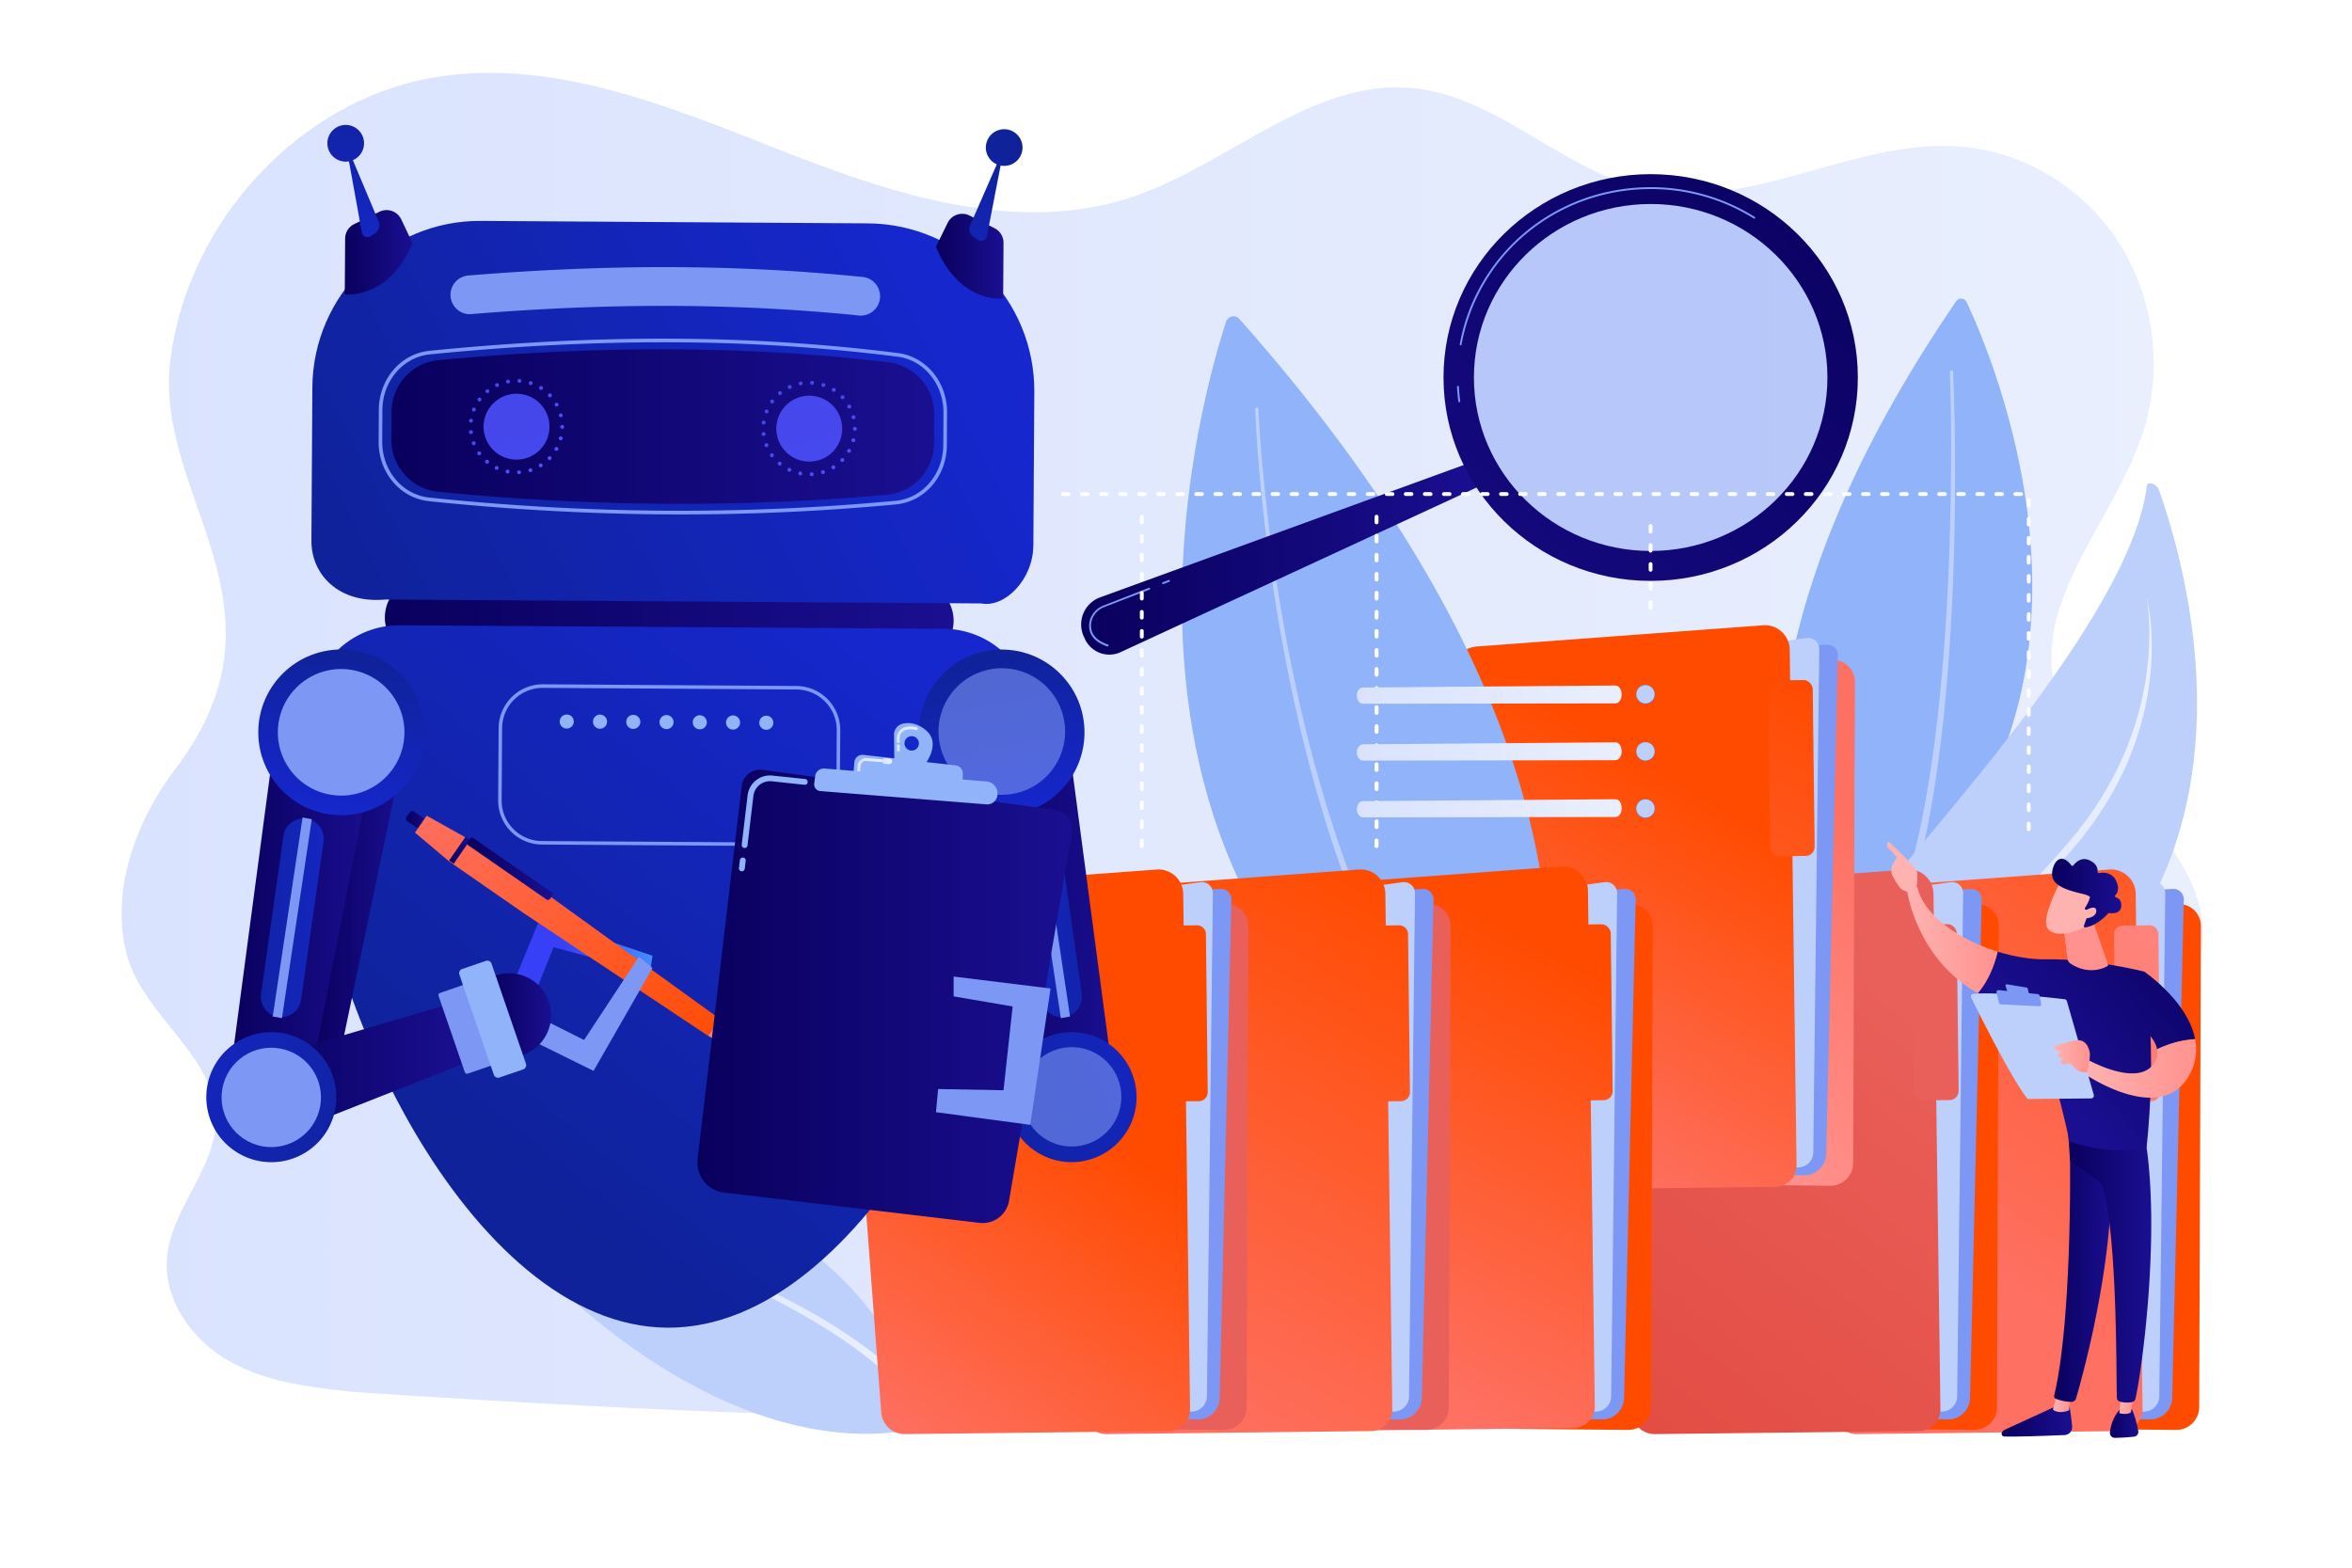 <svg xmlns="http://www.w3.org/2000/svg" xmlns:xlink="http://www.w3.org/1999/xlink" width="2475" height="1650"><defs><linearGradient id="a" x1="127.93" y1="783.72" x2="2318.27" y2="783.72" gradientUnits="userSpaceOnUse"><stop offset="0" stop-color="#dae3fe"></stop><stop offset="1" stop-color="#e9effd"></stop></linearGradient><linearGradient id="b" x1="1966.63" y1="879.16" x2="2264.29" y2="879.16" xlink:href="#a"></linearGradient><linearGradient id="c" x1="2686.49" y1="912.61" x2="2382.49" y2="1150.61" gradientUnits="userSpaceOnUse"><stop offset="0" stop-color="#ff4b00"></stop><stop offset="1" stop-color="#ff4b00"></stop></linearGradient><linearGradient id="d" x1="2025" y1="1294.1" x2="2423" y2="710.1" gradientUnits="userSpaceOnUse"><stop offset="0" stop-color="#fe7062"></stop><stop offset="1" stop-color="#ff4b00"></stop></linearGradient><linearGradient id="e" x1="2071.97" y1="1326.11" x2="2469.97" y2="742.11" gradientUnits="userSpaceOnUse"><stop offset="0" stop-color="#fe7062"></stop><stop offset="1" stop-color="#ff928e"></stop></linearGradient><linearGradient id="f" x1="2174.56" y1="1225.82" x2="2518.56" y2="1219.82" xlink:href="#c"></linearGradient><linearGradient id="g" x1="1576.47" y1="1592.83" x2="2008.47" y2="1030.83" gradientUnits="userSpaceOnUse"><stop offset="0" stop-color="#e1473d"></stop><stop offset="1" stop-color="#e9605a"></stop></linearGradient><linearGradient id="h" x1="2231.36" y1="530.69" x2="2137.36" y2="788.69" gradientTransform="translate(12.55 -23.61)" xlink:href="#g"></linearGradient><linearGradient id="i" x1="1986.4" y1="896.23" x2="1762.4" y2="1152.23" xlink:href="#e"></linearGradient><linearGradient id="j" x1="1586.3" y1="1179.29" x2="1864.3" y2="697.29" gradientUnits="userSpaceOnUse"><stop offset="0" stop-color="#fe7062"></stop><stop offset=".72" stop-color="#ff4b00"></stop><stop offset="1" stop-color="#ff4b00"></stop></linearGradient><linearGradient id="k" x1="1650.25" y1="1216.17" x2="1928.25" y2="734.17" gradientTransform="rotate(.7 1797.267 766.626)" xlink:href="#d"></linearGradient><linearGradient id="l" x1="543.81" y1="1367.13" x2="956.82" y2="1367.13" xlink:href="#a"></linearGradient><linearGradient id="m" x1="1137.7" y1="586.6" x2="1564.57" y2="586.6" gradientUnits="userSpaceOnUse"><stop offset="0" stop-color="#09005d"></stop><stop offset="1" stop-color="#1a0f91"></stop></linearGradient><linearGradient id="n" x1="1997.71" y1="141.78" x2="1293.71" y2="831.78" xlink:href="#m"></linearGradient><linearGradient id="o" x1="2450.42" y1="1276.87" x2="1952.42" y2="1246.87" xlink:href="#c"></linearGradient><linearGradient id="p" x1="1397.31" y1="1408.3" x2="1617.31" y2="992.3" xlink:href="#d"></linearGradient><linearGradient id="q" x1="1470.77" y1="1447.15" x2="1690.77" y2="1031.15" gradientTransform="rotate(.7 1594.142 1013.426)" xlink:href="#d"></linearGradient><linearGradient id="r" x1="1968.15" y1="1151" x2="1682.15" y2="1197" xlink:href="#g"></linearGradient><linearGradient id="s" x1="1156.07" y1="1450.09" x2="1452.07" y2="924.09" xlink:href="#d"></linearGradient><linearGradient id="t" x1="1222.47" y1="1487.46" x2="1518.47" y2="961.46" xlink:href="#d"></linearGradient><linearGradient id="u" x1="2039.01" y1="1201.74" x2="1511.01" y2="1219.74" xlink:href="#g"></linearGradient><linearGradient id="v" x1="890.81" y1="1482.31" x2="1114.81" y2="1160.31" xlink:href="#d"></linearGradient><linearGradient id="w" x1="935.67" y1="1513.51" x2="1159.67" y2="1191.51" xlink:href="#d"></linearGradient><linearGradient id="x" x1="404.99" y1="651.62" x2="1003.5" y2="651.62" xlink:href="#m"></linearGradient><linearGradient id="y" x1="360.32" y1="636.07" x2="988.32" y2="314.07" gradientUnits="userSpaceOnUse"><stop offset="0" stop-color="#0f2299"></stop><stop offset="1" stop-color="#1627cd"></stop></linearGradient><linearGradient id="z" x1="466.13" y1="1188.04" x2="900.13" y2="650.04" xlink:href="#y"></linearGradient><linearGradient id="aa" x1="411.93" y1="448.96" x2="983.07" y2="448.96" xlink:href="#m"></linearGradient><linearGradient id="ab" x1="592.09" y1="293.58" x2="737.86" y2="1110.11" gradientTransform="rotate(80.5 656.55 447.145)" gradientUnits="userSpaceOnUse"><stop offset="0" stop-color="#4042e2"></stop><stop offset="1" stop-color="#4f52ff"></stop></linearGradient><linearGradient id="ac" x1="890.72" y1="240.26" x2="1036.49" y2="1056.8" gradientTransform="rotate(12 1413.253 47.217)" xlink:href="#ab"></linearGradient><linearGradient id="ad" x1="414.63" y1="357.72" x2="523.84" y2="504.56" gradientTransform="translate(28.53 23.12)" xlink:href="#ab"></linearGradient><linearGradient id="ae" x1="721.93" y1="378.47" x2="831.13" y2="525.31" gradientTransform="translate(28.53 23.12)" xlink:href="#ab"></linearGradient><linearGradient id="af" x1="466.76" y1="182.93" x2="442.36" y2="402.55" gradientTransform="rotate(.4 16326.002 -13292.421)" xlink:href="#y"></linearGradient><linearGradient id="ag" x1="362.78" y1="265.52" x2="434.22" y2="265.52" xlink:href="#m"></linearGradient><linearGradient id="ah" x1="490.21" y1="189.65" x2="466.95" y2="399.01" gradientTransform="rotate(.4 16326.002 -13292.421)" xlink:href="#y"></linearGradient><linearGradient id="ai" x1="1151.13" y1="258.96" x2="1126.73" y2="478.58" gradientTransform="rotate(.4 16326.002 -13292.421)" xlink:href="#y"></linearGradient><linearGradient id="aj" x1="984.86" y1="269.71" x2="1055.98" y2="269.71" xlink:href="#m"></linearGradient><linearGradient id="ak" x1="1137.64" y1="257.89" x2="1114.14" y2="469.39" gradientTransform="rotate(.4 16326.002 -13292.421)" xlink:href="#y"></linearGradient><linearGradient id="al" x1="327.87" y1="944.19" x2="424.72" y2="944.19" xlink:href="#m"></linearGradient><linearGradient id="am" x1="239.39" y1="970.24" x2="397.51" y2="970.24" xlink:href="#m"></linearGradient><linearGradient id="an" x1="-249.73" y1="-1451.9" x2="-272.81" y2="-1316.75" gradientTransform="matrix(-.18 .98 .98 .18 1615.26 1469.85)" xlink:href="#y"></linearGradient><linearGradient id="ao" x1="-550.97" y1="-1360.73" x2="-376.65" y2="-1360.73" gradientTransform="matrix(-.82 .57 .57 .82 753.03 2153.42)" xlink:href="#y"></linearGradient><linearGradient id="ap" x1="257.79" y1="1128.06" x2="492.34" y2="1128.06" xlink:href="#m"></linearGradient><linearGradient id="aq" x1="1865.6" y1="-1328.63" x2="1642.19" y2="-1116.51" gradientTransform="scale(1 -1) rotate(19.3 787.81 -5544.208)" xlink:href="#y"></linearGradient><linearGradient id="ar" x1="1658.35" y1="-858.02" x2="1473.72" y2="-860.25" gradientTransform="matrix(1 -.03 -.03 -1 -905.49 193.62)" gradientUnits="userSpaceOnUse"><stop offset="0" stop-color="#53d8ff"></stop><stop offset="1" stop-color="#3840f7"></stop></linearGradient><linearGradient id="as" x1="777.1" y1="1108.4" x2="805.81" y2="1108.4" xlink:href="#m"></linearGradient><linearGradient id="at" x1="427.12" y1="866.6" x2="455.77" y2="866.6" gradientTransform="rotate(55.3 440.82 865.335)" xlink:href="#m"></linearGradient><linearGradient id="au" x1="2089.07" y1="2957.6" x2="2074.14" y2="3008.52" gradientTransform="rotate(-55.3 -379.744 3292.168)" xlink:href="#e"></linearGradient><linearGradient id="av" x1="2140.08" y1="2582.95" x2="2025.2" y2="2974.85" gradientTransform="rotate(-55.3 -379.744 3292.168)" xlink:href="#d"></linearGradient><linearGradient id="aw" x1="472.44" y1="895.64" x2="494.74" y2="895.64" gradientTransform="rotate(55.3 483.548 894.887)" xlink:href="#m"></linearGradient><linearGradient id="ax" x1="491.6" y1="914.9" x2="581.57" y2="914.9" gradientTransform="rotate(55.3 536.542 914.317)" xlink:href="#m"></linearGradient><linearGradient id="ay" x1="515.78" y1="1067.91" x2="580.34" y2="1067.91" xlink:href="#m"></linearGradient><linearGradient id="az" x1="988.32" y1="944.19" x2="1085.17" y2="944.19" xlink:href="#m"></linearGradient><linearGradient id="ba" x1="1015.53" y1="970.24" x2="1173.65" y2="970.24" xlink:href="#m"></linearGradient><linearGradient id="bb" x1="55.37" y1="-3135.69" x2="32.3" y2="-3000.54" gradientTransform="rotate(79.7 -1837.24 -411.391)" xlink:href="#y"></linearGradient><linearGradient id="bc" x1="-245.87" y1="-3044.52" x2="-71.55" y2="-3044.52" gradientTransform="rotate(124.8 -552.167 -819.12)" xlink:href="#y"></linearGradient><linearGradient id="bd" x1="249.58" y1="-765.6" x2="26.17" y2="-553.48" gradientTransform="rotate(-154 848.184 129.862)" xlink:href="#y"></linearGradient><linearGradient id="be" x1="733.83" y1="1048.66" x2="1128.17" y2="1048.66" xlink:href="#m"></linearGradient><linearGradient id="bf" x1="943.52" y1="777.74" x2="965.86" y2="777.74" xlink:href="#a"></linearGradient><linearGradient id="bg" x1="928.4" y1="801.09" x2="938.68" y2="801.09" xlink:href="#a"></linearGradient><linearGradient id="bh" x1="902.04" y1="805.55" x2="928.78" y2="805.55" xlink:href="#a"></linearGradient><linearGradient id="bi" x1="-1290.68" y1="759.49" x2="-1320.99" y2="788.98" gradientTransform="matrix(-1 .01 .01 1 419.65 -35.77)" xlink:href="#ar"></linearGradient><linearGradient id="bj" x1="-1290.29" y1="819.59" x2="-1320.59" y2="849.09" gradientTransform="matrix(-1 .01 .01 1 419.65 -35.77)" xlink:href="#ar"></linearGradient><linearGradient id="bk" x1="-1289.89" y1="879.7" x2="-1320.2" y2="909.19" gradientTransform="matrix(-1 .01 .01 1 419.65 -35.77)" xlink:href="#ar"></linearGradient><linearGradient id="bl" x1="1427.82" y1="731.09" x2="1706.42" y2="731.09" xlink:href="#a"></linearGradient><linearGradient id="bm" x1="1427.82" y1="790.9" x2="1706.42" y2="790.9" xlink:href="#a"></linearGradient><linearGradient id="bn" x1="1427.82" y1="850.72" x2="1706.42" y2="850.72" xlink:href="#a"></linearGradient><linearGradient id="bo" x1="2106.31" y1="1494.4" x2="2180.5" y2="1494.4" xlink:href="#m"></linearGradient><linearGradient id="bp" x1="-1036.71" y1="1476.74" x2="-1018.03" y2="1476.74" gradientTransform="matrix(-1 0 0 1 1142.3 0)" gradientUnits="userSpaceOnUse"><stop offset="0" stop-color="#ff928e"></stop><stop offset="1" stop-color="#feb3b1"></stop></linearGradient><linearGradient id="bq" x1="2161.53" y1="1333.87" x2="2223.32" y2="1333.87" xlink:href="#m"></linearGradient><linearGradient id="br" x1="2220.26" y1="1498.26" x2="2250.23" y2="1498.26" xlink:href="#m"></linearGradient><linearGradient id="bs" x1="-1104.05" y1="1475.78" x2="-1087.92" y2="1475.78" xlink:href="#bp"></linearGradient><linearGradient id="bt" x1="2176.03" y1="1331.85" x2="2263.74" y2="1331.85" xlink:href="#m"></linearGradient><linearGradient id="bu" x1="2336.48" y1="976.85" x2="2149.15" y2="1130.18" xlink:href="#m"></linearGradient><linearGradient id="bv" x1="-959.82" y1="989.28" x2="-864.37" y2="989.28" xlink:href="#bp"></linearGradient><linearGradient id="bw" x1="2076.87" y1="803.81" x2="2034.87" y2="863.81" xlink:href="#bp"></linearGradient><linearGradient id="bx" x1="2037.08" y1="859.74" x2="1983.74" y2="954.41" xlink:href="#bp"></linearGradient><linearGradient id="by" x1="2354.91" y1="999.37" x2="2167.58" y2="1152.7" xlink:href="#m"></linearGradient><linearGradient id="bz" x1="-1168.7" y1="1124.49" x2="-1047.9" y2="1124.49" xlink:href="#bp"></linearGradient><linearGradient id="ca" x1="-1056.87" y1="1111.83" x2="-1019.24" y2="1111.83" xlink:href="#bp"></linearGradient><linearGradient id="cb" x1="2189.36" y1="933.18" x2="2198.69" y2="1043.85" xlink:href="#bp"></linearGradient><linearGradient id="cc" x1="2868.59" y1="-2803.79" x2="2790.59" y2="-2802.46" gradientTransform="scale(-1 1) rotate(-41.8 320.357 -6613.477)" xlink:href="#bp"></linearGradient><linearGradient id="cd" x1="2159.45" y1="940.04" x2="2232.25" y2="940.04" xlink:href="#m"></linearGradient><linearGradient id="ce" x1="2868.48" y1="-2812.46" x2="2790.48" y2="-2811.12" gradientTransform="scale(-1 1) rotate(-41.8 320.357 -6613.477)" xlink:href="#bp"></linearGradient><style>.a{fill:#fff}.c{fill:#91b3fa}.d{fill:#bdd0fb}.g{fill:#7d97f4}.bi{opacity:.59}</style></defs><path class="a" d="M0 0h2475v1650H0z"></path><path d="M2256.3 857.6c-38-40.8-82.9-80.6-94.6-136-20.3-95.9 66.4-177.6 94.8-271.3 19.6-64.7 9.4-138.4-26.8-194.9s-97.9-94.6-163.1-100.8c-112.1-10.7-221.8 67.7-332.2 45-88.4-18.2-158.3-98.4-248-106.9-105.6-10.1-193.3 80.3-294.1 114.3-120.6 40.8-251.4-1.8-370-48.5S578.9 59.7 453.9 82C314.7 106.9 198 232.7 179.4 377.9s136.3 259.4 4.6 432.2c-41.2 54-68.5 129.2-50.3 195.4 17.6 64.3 92.9 105 93.4 171.9.4 52.8-47.6 94.8-51.4 147.4-3.3 45.2 28 87 66.5 108.4s83.2 26.7 126.6 31.5c0 0 426.1 30.1 645.7 25.6l1039-21.5c35.6-.8 72.1-1.7 105.3-15.1s62.9-42.2 67.9-78.7c8.6-62.3-54.1-116.3-48.3-178.8 7.4-79.9 115.9-110.7 136.5-188.1 14.6-54.6-20.6-109.7-58.6-150.5Z" style="fill:url(#a)"></path><path class="c" d="M2069.4 317.9c31.8 67.5 200.9 467.4-145.9 693.5 0 0-179.1-234.7 135-694.4a6.3 6.3 0 0 1 10.9.9Z"></path><path class="d" d="M2055.3 391.3c1.9 47.7 2.3 95.3 1.8 143s-2.2 95.3-5.3 142.8-7.6 95.1-14.7 142.3q-5.2 35.6-13 70.5c-5.3 23.3-11.5 46.5-19.6 69.1a4 4 0 0 1-5.1 2.5 3.9 3.9 0 0 1-2.4-5.1 590.1 590.1 0 0 0 19.8-68.1c5.4-23 9.9-46.4 13.5-69.8 7.5-46.9 12.3-94.2 15.8-141.7s5.5-94.9 6.4-142.5.9-95.2-.6-142.7a1.7 1.7 0 0 1 1.7-1.8 1.7 1.7 0 0 1 1.7 1.5Z"></path><path class="d" d="M1942.2 1142.6s-36.1-112.5 42.8-209.2c73.2-89.8 258.5-295.3 274.1-421.8.7-5.7 10.5-2.5 12.8 4.1 24.9 70.6 72.7 245.3 6.2 402.3-85.6 202.3-335.9 224.6-335.9 224.6Z"></path><path d="M2259.5 631.3a202.2 202.2 0 0 1 4.5 37.2 295 295 0 0 1-.8 37.6 337.4 337.4 0 0 1-5.6 37.2 325.3 325.3 0 0 1-10.1 36.3c-1.9 6-4.3 11.8-6.6 17.7s-4.9 11.6-7.7 17.2-5.7 11.2-8.6 16.8c-1.5 2.8-3.1 5.5-4.7 8.2l-2.4 4.1-2.5 4-5.1 7.9-5.3 7.8c-3.5 5.2-7.5 10.1-11.2 15.2s-8 9.8-12 14.6-8.2 9.4-12.4 14c-16.6 18.7-33.6 37-51.2 54.7-8.8 8.9-17.7 17.7-26.6 26.4s-18 17.2-27.1 25.8c-18 17.2-36.2 34.2-53.4 52.1a292.8 292.8 0 0 0-24.1 28.1 159.3 159.3 0 0 0-10.2 15.5 115.2 115.2 0 0 0-7.8 16.7 1 1 0 0 1-1.3.6.9.9 0 0 1-.6-1.2 121.4 121.4 0 0 1 7.2-17.5 147.1 147.1 0 0 1 9.8-16.1 291 291 0 0 1 23.5-29.4c8.3-9.3 17.1-18.2 25.9-27.1l26.6-26.3c8.9-8.7 17.7-17.5 26.5-26.3s17.6-17.6 26.3-26.5c17.3-17.9 34.2-36 50.7-54.6 4.2-4.6 8.2-9.3 12.3-14l5.9-7.1c2-2.4 4-4.7 5.9-7.2 3.7-4.9 7.6-9.7 11.1-14.8l5.3-7.5 5-7.8 2.5-3.9 2.4-4 4.7-7.9c2.9-5.4 6-10.8 8.7-16.3s5.2-11.2 7.8-16.8 4.7-11.4 6.8-17.2a321.6 321.6 0 0 0 17.6-71.9 285.1 285.1 0 0 0 2.5-37c.1-6.2-.1-12.5-.5-18.7s-.9-12.4-1.9-18.5c-.1-.1 0-.1 0-.1Z" style="fill:url(#b)"></path><path d="m2269.6 950.4 24.7 1.2a22.9 22.9 0 0 1 21.7 22.9l-1.8 506.6a24.1 24.1 0 0 1-24.3 23.9l-169.2-1.6Z" style="fill:url(#c)"></path><path class="g" d="m1974.2 954.3 312.1-18.7a11 11 0 0 1 11.7 11.2l-12.2 524.5a23.2 23.2 0 0 1-23.8 22.7l-219.6-6.3Z"></path><path class="d" d="m1991 966.8 274.3-38.3a11.6 11.6 0 0 1 13.2 11.7l-6.3 529.6a16.2 16.2 0 0 1-15.4 15.9l-202 8.2Z"></path><path d="m1918.5 937.4 300.9-22.2a26 26 0 0 1 28 25.7l7.2 542.3a22.8 22.8 0 0 1-22.5 23l-277.7 3.2a24.4 24.4 0 0 1-24.8-23l-39-516.9a30.1 30.1 0 0 1 27.9-32.1Z" style="fill:url(#d)"></path><path d="m2263.8 1159-27.8.3a9.5 9.5 0 0 1-9.6-9.4l-1.9-166.1a9.4 9.4 0 0 1 9.4-9.6l27.7-.3a9.5 9.5 0 0 1 9.7 9.4l1.9 166.1a9.5 9.5 0 0 1-9.4 9.6Z" style="fill:url(#e)"></path><path d="m2056.9 950.4 24.6 1.2a22.8 22.8 0 0 1 21.7 22.9l-1.8 506.6a24 24 0 0 1-24.2 23.9l-169.2-1.6Z" style="fill:url(#f)"></path><path class="g" d="m1761.5 954.3 312.1-18.7a11.1 11.1 0 0 1 11.7 11.2l-12.2 524.5a23.2 23.2 0 0 1-23.9 22.7l-219.6-6.3Z"></path><path class="d" d="m1778.3 966.8 274.2-38.3a11.7 11.7 0 0 1 13.3 11.7l-6.3 529.6a16.2 16.2 0 0 1-15.4 15.9l-202 8.2Z"></path><path d="m1705.7 937.4 300.9-22.2a25.9 25.9 0 0 1 28 25.7l7.3 542.3a22.9 22.9 0 0 1-22.6 23l-277.6 3.2a24.6 24.6 0 0 1-24.9-23l-38.9-516.9a30.1 30.1 0 0 1 27.8-32.1Z" style="fill:url(#g)"></path><rect x="2012.7" y="974" width="46.8" height="185.15" rx="9.5" transform="rotate(-.7 1941.882 1018.656)" style="fill:url(#h)"></rect><path d="m1905.5 693.4 24.7 1.2a22.9 22.9 0 0 1 21.7 22.9l-1.8 506.6a24 24 0 0 1-24.2 23.9l-169.2-1.6Z" style="fill:url(#i)"></path><path class="g" d="m1610.1 697.3 312.1-18.8a11.2 11.2 0 0 1 11.8 11.3l-12.3 524.5a23.2 23.2 0 0 1-23.8 22.7l-219.6-6.3Z"></path><path class="d" d="m1626.9 709.7 274.3-38.2a11.6 11.6 0 0 1 13.2 11.7l-6.3 529.6a16 16 0 0 1-15.4 15.9l-202 8.2Z"></path><path d="m1554.4 680.4 300.9-22.3a26.1 26.1 0 0 1 28 25.7l7.2 542.3a22.8 22.8 0 0 1-22.5 23.1l-277.6 3.2a24.5 24.5 0 0 1-24.9-23l-39-516.9a30.2 30.2 0 0 1 27.9-32.1Z" style="fill:url(#j)"></path><rect x="1861.3" y="717" width="46.8" height="185.15" rx="9.5" transform="rotate(-.7 1796.052 772.206)" style="fill:url(#k)"></rect><path class="c" d="M1290.2 338.6c-30 92.1-182.5 635.4 301.6 870.2 0 0 192.5-331.9-287.7-873.2a8.2 8.2 0 0 0-13.9 3Z"></path><path class="d" d="M1324.3 430.7c1.5 32.8 4.5 65.7 8.1 98.4s8 65.4 13.3 98 11.3 64.9 18.3 97.1 14.7 64.2 23.8 95.8c17.8 63.4 39.9 125.6 68.1 185l2.5 5.6c.9 1.9 1.9 3.7 2.8 5.5l5.6 11 5.6 11c1.8 3.7 3.9 7.2 5.9 10.8 4 7.1 7.9 14.4 12.1 21.4l12.9 21a635.7 635.7 0 0 0 59.2 78.3 4 4 0 0 1-5.9 5.3h-.1a640 640 0 0 1-59.5-79.7l-12.9-21.3c-4.2-7.1-8.1-14.4-12.1-21.7-2-3.6-4.1-7.2-5.9-10.9l-5.6-11.1-5.5-11.1c-.9-1.9-1.9-3.7-2.8-5.6l-2.6-5.6c-28-60-49.8-122.7-67.3-186.4-8.9-31.9-16.5-64-23.3-96.4s-12.8-64.8-17.8-97.4-9.4-65.4-12.8-98.2-6.2-65.8-7.5-98.8a1.8 1.8 0 0 1 1.6-1.8 1.7 1.7 0 0 1 1.8 1.6ZM494.4 1245.8c56.3-9.4 385.8-51 482.8 253.8 0 0-209.4 83.7-485.6-245.9a4.9 4.9 0 0 1 2.8-7.9Z"></path><path d="M545.8 1271.3c37.2 7.4 73.8 17.1 110 28a1131.6 1131.6 0 0 1 106.9 38c35 14.5 69.2 30.9 101.9 50.3a534.1 534.1 0 0 1 47.5 31.4 428 428 0 0 1 43.5 37.1 4.1 4.1 0 0 1 .1 5.7 4 4 0 0 1-5.7 0h-.1a434.4 434.4 0 0 0-42.2-36.8 543.5 543.5 0 0 0-46.6-31.5c-32.1-19.5-66-36.2-100.6-51s-70.1-27.6-106.1-38.9-72.4-21.2-109.2-29a1.8 1.8 0 0 1-1.4-2 1.7 1.7 0 0 1 2-1.3Z" style="fill:url(#l)"></path><path d="m1554.6 484.2-396.9 144.5a30.4 30.4 0 0 0-17.3 41.1l1.2 2.6a28.3 28.3 0 0 0 37.6 14l385.4-178.3Z" style="fill:url(#m)"></path><ellipse class="g" cx="1737" cy="397.3" rx="195.9" ry="192.4" style="opacity:.43"></ellipse><path d="M1737 183.3c-120.4 0-218 95.8-218 214s97.6 214.1 218 214.1 218-95.9 218-214.1-97.6-214-218-214Zm0 396.6c-102.7 0-186-81.7-186-182.6s83.3-182.6 186-182.6 186 81.8 186 182.6-83.3 182.6-186 182.6Z" style="fill:url(#n)"></path><path class="g" d="M1535.6 423.4a1 1 0 0 1-1-.9c-.7-5-1.1-10.2-1.4-15.3a1.1 1.1 0 0 1 1-1.1 1 1 0 0 1 1 1c.3 5.1.7 10.2 1.4 15.1a1.2 1.2 0 0 1-.9 1.2Zm1.5-59.9h-.2a1 1 0 0 1-.8-1.2 193.9 193.9 0 0 1 11.7-40.1C1579.2 246.1 1653.4 197 1737 197a205.6 205.6 0 0 1 109.5 31.3 1 1 0 0 1 .4 1.4 1.1 1.1 0 0 1-1.4.3 204 204 0 0 0-108.5-31c-82.8 0-156.3 48.6-187.3 123.9a197.5 197.5 0 0 0-11.7 39.8.9.9 0 0 1-.9.8ZM1165.5 680.4h-.3c-12.2-4.2-18.7-11.2-19.1-20.8s5.7-18.6 15.1-22.3l47.7-18.6a1 1 0 0 1 1.3.6 1 1 0 0 1-.6 1.3l-47.7 18.4c-8.6 3.4-14.2 11.6-13.8 20.4s6.4 15.1 17.8 19a1 1 0 0 1 .6 1.3 1.2 1.2 0 0 1-1 .7ZM1223.9 614.8a.9.9 0 0 1-.9-.6.9.9 0 0 1 .6-1.3l6.1-2.4a.9.9 0 0 1 1.3.5 1 1 0 0 1-.5 1.3l-6.2 2.4Z"></path><path d="m1692.8 950.4 24.7 1.2a22.9 22.9 0 0 1 21.7 22.9l-1.8 506.6a24.1 24.1 0 0 1-24.3 23.9l-169.2-1.6Z" style="fill:url(#o)"></path><path class="g" d="m1397.4 954.3 312.1-18.7a11 11 0 0 1 11.7 11.2l-12.2 524.5a23.2 23.2 0 0 1-23.8 22.7l-219.6-6.3Z"></path><path class="d" d="m1414.2 966.8 274.3-38.3a11.6 11.6 0 0 1 13.2 11.7l-6.3 529.6a16.2 16.2 0 0 1-15.4 15.9l-202 8.2Z"></path><path d="m1342.1 934.2 300.9-22.3a26.1 26.1 0 0 1 28 25.7l7.2 542.4a22.7 22.7 0 0 1-22.5 23l-277.6 3.2a24.5 24.5 0 0 1-24.9-23l-39-516.9a30.2 30.2 0 0 1 27.9-32.1Z" style="fill:url(#p)"></path><rect x="1648.6" y="974" width="46.8" height="185.15" rx="9.5" transform="rotate(-.7 1589.927 1016.506)" style="fill:url(#q)"></rect><path d="m1480.1 950.4 24.6 1.2a22.8 22.8 0 0 1 21.7 22.9l-1.8 506.6a24 24 0 0 1-24.2 23.9l-169.2-1.6Z" style="fill:url(#r)"></path><path class="g" d="m1184.7 954.3 312.1-18.7a11.1 11.1 0 0 1 11.7 11.2l-12.3 524.5a23.1 23.1 0 0 1-23.8 22.7l-219.6-6.3Z"></path><path class="d" d="m1201.5 966.8 274.2-38.3a11.7 11.7 0 0 1 13.3 11.7l-6.3 529.6a16.2 16.2 0 0 1-15.4 15.9l-202 8.2Z"></path><path d="m1128.9 937.4 300.9-22.2a25.9 25.9 0 0 1 28 25.7l7.3 542.3a22.9 22.9 0 0 1-22.6 23l-277.6 3.2a24.6 24.6 0 0 1-24.9-23l-39-516.9a30.2 30.2 0 0 1 27.9-32.1Z" style="fill:url(#s)"></path><path d="m1474.3 1159-27.8.3a9.4 9.4 0 0 1-9.6-9.4l-2-166.1a9.6 9.6 0 0 1 9.4-9.6l27.8-.3a9.4 9.4 0 0 1 9.6 9.4l2 166.1a9.6 9.6 0 0 1-9.4 9.6Z" style="fill:url(#t)"></path><path d="m1267.4 950.4 24.6 1.2a22.9 22.9 0 0 1 21.7 22.9l-1.8 506.6a24 24 0 0 1-24.2 23.9l-169.2-1.6Z" style="fill:url(#u)"></path><path class="g" d="m971.9 954.3 312.1-18.7a11.1 11.1 0 0 1 11.8 11.2l-12.3 524.5a23.1 23.1 0 0 1-23.8 22.7l-219.6-6.3Z"></path><path class="d" d="m988.8 966.8 274.2-38.3a11.7 11.7 0 0 1 13.3 11.7l-6.3 529.6a16.2 16.2 0 0 1-15.5 15.9l-202 8.2Z"></path><path d="m916.2 937.4 300.9-22.2a26 26 0 0 1 28 25.7l7.2 542.3a22.7 22.7 0 0 1-22.5 23l-277.6 3.2a24.6 24.6 0 0 1-24.9-23l-39-516.9a30.2 30.2 0 0 1 27.9-32.1Z" style="fill:url(#v)"></path><path d="m1261.5 1159-27.7.3a9.5 9.5 0 0 1-9.7-9.4l-1.9-166.1a9.5 9.5 0 0 1 9.4-9.6l27.8-.3a9.4 9.4 0 0 1 9.6 9.4l1.9 166.1a9.5 9.5 0 0 1-9.4 9.6Z" style="fill:url(#w)"></path><path d="m961.5 695-515.1-3.4a41.7 41.7 0 0 1-41.4-41.9 41.7 41.7 0 0 1 42-41.4l515.1 3.3a41.8 41.8 0 0 1 41.4 42 41.9 41.9 0 0 1-42 41.4Z" style="fill:url(#x)"></path><path d="m913.4 235.1-407.3-2.6c-96.9-.7-176.7 78.1-177.4 175l-1 161.4c-.2 36.5 29.4 66.6 78 62.1l626.9 4.1c24.5 4.9 54.6-24.8 54.8-61.3l1-161.3c.7-97-78.1-176.8-175-177.4Z" style="fill:url(#y)"></path><path d="m993.4 661.8-572.8-3.7c-51.4-.3-93.8 41.5-94.1 92.9l-.5 75.1c-1.3 209 167.3 570 376.2 571.3 208.9 1.4 382.2-357.4 383.5-566.3l.5-75.2c.4-51.4-41.4-93.7-92.8-94.1Z" style="fill:url(#z)"></path><path d="M982.9 466.7a54.6 54.6 0 0 1-49.9 54.1c-152 13.4-309.6 12.8-471.7-3.2a54.8 54.8 0 0 1-49.4-54.8l.2-29.6a54.8 54.8 0 0 1 49.6-54.2c157.8-14.6 315.5-16.4 473.3 2.3a54.8 54.8 0 0 1 48.1 54.7Z" style="fill:url(#aa)"></path><circle cx="543.4" cy="449" r="34.7" transform="rotate(-80.1 543.522 448.96)" style="fill:url(#ab)"></circle><circle cx="851.6" cy="451" r="34.7" transform="rotate(-11.6 852.337 451.113)" style="fill:url(#ac)"></circle><path d="M544.2 497.2a1.9 1.9 0 0 1 1.9-2.1 1.9 1.9 0 0 1 2.1 1.9 1.9 1.9 0 0 1-1.9 2.1h-.1a1.9 1.9 0 0 1-2-1.9Zm-10.5 1.1a2.1 2.1 0 0 1-1.6-2.4 2.1 2.1 0 0 1 2.4-1.6 2 2 0 0 1 1.7 2.4 2.1 2.1 0 0 1-2.1 1.7h-.4Zm22.4-2.8a2 2 0 0 1 1.4-2.5 1.9 1.9 0 0 1 2.5 1.3 2 2 0 0 1-1.3 2.6h-.6a2.3 2.3 0 0 1-2-1.4Zm-34.3-1.2a2.1 2.1 0 0 1-1-2.7 2.1 2.1 0 0 1 2.8-.9 2 2 0 0 1 .9 2.7 2 2 0 0 1-1.9 1.1 1.3 1.3 0 0 1-.8-.2Zm45.5-3.4a2.1 2.1 0 0 1 .6-2.8 2.1 2.1 0 0 1 2.8.6 2.1 2.1 0 0 1-.6 2.9 2 2 0 0 1-1.1.3 2.1 2.1 0 0 1-1.7-1Zm-56.1-3.4a2.1 2.1 0 0 1-.2-2.9 2.1 2.1 0 0 1 2.9-.2 2.1 2.1 0 0 1 .2 2.9 2 2 0 0 1-1.6.7 1.8 1.8 0 0 1-1.3-.5Zm65.7-3.8a2.1 2.1 0 0 1 0-2.9 2.1 2.1 0 0 1 2.9-.1 2.1 2.1 0 0 1 0 2.9 2 2 0 0 1-1.5.6 2.4 2.4 0 0 1-1.4-.5Zm-74.3-5.4a2 2 0 0 1 .5-2.8 2.1 2.1 0 0 1 2.9.4 2.2 2.2 0 0 1-.5 2.9 2.8 2.8 0 0 1-1.2.4 2.1 2.1 0 0 1-1.7-.9Zm81.9-4a2.1 2.1 0 0 1-.8-2.8 2.1 2.1 0 0 1 2.8-.8 2 2 0 0 1 .8 2.8 2 2 0 0 1-1.8 1Zm-87.9-7a2.1 2.1 0 0 1 1.2-2.7 2 2 0 0 1 2.6 1.2 2 2 0 0 1-1.1 2.6l-.8.2a2.1 2.1 0 0 1-1.9-1.3Zm92.9-4.1a1.8 1.8 0 0 1-1.4-2.4 2 2 0 0 1 2.4-1.5 2 2 0 0 1 1.5 2.5 2 2 0 0 1-2 1.5h-.5Zm-96-8.1a2.1 2.1 0 0 1 1.8-2.3 2 2 0 0 1 2.3 1.8 2.1 2.1 0 0 1-1.8 2.3h-.2a2.3 2.3 0 0 1-2.1-1.8Zm96.1-5.8a2 2 0 0 1 2-2 1.9 1.9 0 0 1 2 2 2 2 0 0 1-2 2.1 2.1 2.1 0 0 1-2-2.1Zm0-.2Zm-94.2-4.3a2.1 2.1 0 0 1-1.8-2.3 2.1 2.1 0 0 1 2.3-1.8 2.2 2.2 0 0 1 1.8 2.3 2.1 2.1 0 0 1-2.1 1.8h-.2Zm92.8-7.2a2 2 0 0 1 1.4-2.4 2 2 0 0 1 2.5 1.4 2 2 0 0 1-1.5 2.5h-.5a1.9 1.9 0 0 1-1.9-1.5Zm-90.3-4.6a2.1 2.1 0 0 1-1.1-2.7 2 2 0 0 1 2.7-1.1 2 2 0 0 1 1.1 2.6 2.1 2.1 0 0 1-1.9 1.3h-.8Zm86-6.1a2.2 2.2 0 0 1 .8-2.8 2.1 2.1 0 0 1 2.8.8 2 2 0 0 1-.8 2.8 1.8 1.8 0 0 1-1 .2 2 2 0 0 1-1.8-1Zm-80.5-4.7a2 2 0 0 1-.5-2.9 2.1 2.1 0 0 1 2.9-.4 1.9 1.9 0 0 1 .4 2.8 2 2 0 0 1-1.7.9 2.1 2.1 0 0 1-1.1-.4Zm73.7-4.7a2.2 2.2 0 0 1 .1-2.9 2.2 2.2 0 0 1 3 .1 2.2 2.2 0 0 1-.1 2.9 1.6 1.6 0 0 1-1.4.5 1.9 1.9 0 0 1-1.6-.6Zm-65.8-4.5a2 2 0 0 1 .3-2.8 2 2 0 0 1 2.8.2 2.1 2.1 0 0 1-.2 2.9 1.9 1.9 0 0 1-1.4.5 2.1 2.1 0 0 1-1.5-.8Zm57-2.9a2 2 0 0 1-.7-2.8 2.1 2.1 0 0 1 2.9-.7 2.2 2.2 0 0 1 .6 2.9 2.1 2.1 0 0 1-1.7.9 2 2 0 0 1-1.1-.3Zm-47.1-3.9a2.1 2.1 0 0 1 1-2.8 2.1 2.1 0 0 1 2.7 1.1 2 2 0 0 1-1 2.7l-.8.2a2.1 2.1 0 0 1-1.9-1.2Zm36.6-1a2.2 2.2 0 0 1-1.3-2.6 2 2 0 0 1 2.6-1.3 1.9 1.9 0 0 1 1.3 2.5 2.1 2.1 0 0 1-1.9 1.5h-.7Zm-25.3-3.2a2.1 2.1 0 0 1 1.7-2.4 2.1 2.1 0 0 1 2.4 1.6 2 2 0 0 1-1.7 2.4h-.4a2.1 2.1 0 0 1-2-1.6Zm14 1a2.1 2.1 0 0 1-1.9-2.2 2 2 0 0 1 2.2-1.9 2 2 0 0 1 1.9 2.2 2.2 2.2 0 0 1-2.1 1.9h-.1Z" style="fill:url(#ad)"></path><path d="M852.1 499.2a2 2 0 0 1 1.9-2.1 2 2 0 0 1 2.2 1.9 1.9 1.9 0 0 1-1.9 2.1h-.1a2.1 2.1 0 0 1-2.1-1.9Zm-10.4 1.1a2.1 2.1 0 0 1-1.6-2.4 2 2 0 0 1 2.4-1.6 2 2 0 0 1 1.6 2.4 2 2 0 0 1-2 1.7h-.4Zm22.4-2.8a1.9 1.9 0 0 1 1.3-2.5 2 2 0 0 1 2.6 1.3 2.2 2.2 0 0 1-1.3 2.6.8.8 0 0 1-.7 0 1.9 1.9 0 0 1-1.9-1.4Zm-34.3-1.2a1.9 1.9 0 0 1-1-2.7 2.1 2.1 0 0 1 2.7-1 2.1 2.1 0 0 1 1 2.8 2.1 2.1 0 0 1-1.9 1.1 1.3 1.3 0 0 1-.8-.2Zm45.5-3.4a1.9 1.9 0 0 1 .6-2.8 2.1 2.1 0 0 1 2.8.6 2.2 2.2 0 0 1-.6 2.9l-1.1.3a1.9 1.9 0 0 1-1.7-1Zm-56.1-3.4a2.1 2.1 0 0 1-.3-2.9 2.1 2.1 0 0 1 2.9-.2 2.1 2.1 0 0 1 .3 2.9 2 2 0 0 1-1.6.7 1.5 1.5 0 0 1-1.3-.5Zm65.7-3.8a2.1 2.1 0 0 1 0-2.9 1.9 1.9 0 0 1 2.8-.1 2 2 0 0 1 .1 2.9 2 2 0 0 1-1.5.6 2.4 2.4 0 0 1-1.4-.5Zm-74.3-5.4a2 2 0 0 1 .5-2.8 1.9 1.9 0 0 1 2.8.4 2 2 0 0 1-.5 2.9 2.1 2.1 0 0 1-1.1.4 2 2 0 0 1-1.7-.9Zm81.9-4a2.1 2.1 0 0 1-.8-2.8 2 2 0 0 1 2.8-.8 2.1 2.1 0 0 1 .8 2.8 2 2 0 0 1-1.8 1Zm-87.9-7a2.1 2.1 0 0 1 1.2-2.7 2 2 0 0 1 2.6 1.2 2 2 0 0 1-1.1 2.6l-.8.2a2.1 2.1 0 0 1-1.9-1.3Zm92.9-4.1a1.9 1.9 0 0 1-1.5-2.4 2.1 2.1 0 0 1 2.5-1.5 2.1 2.1 0 0 1 1.5 2.5 2 2 0 0 1-2 1.5h-.5Zm-96-8.1a2.1 2.1 0 0 1 1.8-2.3 2 2 0 0 1 2.3 1.8 2.2 2.2 0 0 1-1.8 2.3h-.3a2.2 2.2 0 0 1-2-1.8Zm96-5.8a2.1 2.1 0 0 1 2.1-2 2 2 0 0 1 2 2 2.1 2.1 0 0 1-2 2.1 2.2 2.2 0 0 1-2.1-2.1Zm0-.2Zm-94.1-4.3a2 2 0 0 1-1.8-2.3 2.1 2.1 0 0 1 2.3-1.8 2 2 0 0 1 1.7 2.3 2 2 0 0 1-2 1.8h-.2Zm92.7-7.2a2 2 0 0 1 1.5-2.4 2 2 0 0 1 2.5 1.4 2.1 2.1 0 0 1-1.5 2.5h-.5a2.1 2.1 0 0 1-2-1.5Zm-90.2-4.6a2.1 2.1 0 0 1-1.1-2.7 1.9 1.9 0 0 1 2.6-1.1 2 2 0 0 1 1.2 2.6 2.3 2.3 0 0 1-2 1.3h-.7Zm86-6.1a2.1 2.1 0 0 1 .8-2.8 2.1 2.1 0 0 1 2.8.8 2.1 2.1 0 0 1-.8 2.8 2 2 0 0 1-1 .2 2 2 0 0 1-1.8-1Zm-80.6-4.7a2.1 2.1 0 0 1-.4-2.9 1.9 1.9 0 0 1 2.8-.4 2 2 0 0 1 .5 2.8 2.1 2.1 0 0 1-1.7.9 2.8 2.8 0 0 1-1.2-.4Zm73.8-4.7a2.1 2.1 0 0 1 .1-2.9 2 2 0 0 1 2.9.1 2 2 0 0 1-.1 2.9 1.9 1.9 0 0 1-1.4.5 1.8 1.8 0 0 1-1.5-.6Zm-65.9-4.5a2.2 2.2 0 0 1 .3-2.9 2.3 2.3 0 0 1 2.9.3 2.1 2.1 0 0 1-.3 2.9 2.1 2.1 0 0 1-1.3.5 2.3 2.3 0 0 1-1.6-.8Zm57-2.9a2.1 2.1 0 0 1-.6-2.8 2 2 0 0 1 2.8-.7 2.1 2.1 0 0 1 .7 2.9 2.1 2.1 0 0 1-1.8.9Zm-47-3.9a2.1 2.1 0 0 1 1-2.8 2.1 2.1 0 0 1 2.7 1.1 2 2 0 0 1-1 2.7l-.9.2a2.1 2.1 0 0 1-1.8-1.2Zm36.6-1.1a2.1 2.1 0 0 1-1.3-2.6 2 2 0 0 1 2.6-1.2 1.9 1.9 0 0 1 1.3 2.5 2.1 2.1 0 0 1-2 1.5Zm-25.3-3.1a2.1 2.1 0 0 1 1.7-2.4 2.1 2.1 0 0 1 2.4 1.6 2.2 2.2 0 0 1-1.7 2.4h-.4a2.1 2.1 0 0 1-2-1.6Zm13.9 1a2.2 2.2 0 0 1-1.9-2.2 2.1 2.1 0 0 1 2.2-1.9 2 2 0 0 1 1.9 2.2 2.1 2.1 0 0 1-2 1.9h-.2Z" style="fill:url(#ae)"></path><path d="M383.1 150.9a19.3 19.3 0 1 1-19.2-19.4 19.3 19.3 0 0 1 19.2 19.4Z" style="fill:url(#af)"></path><path d="M362.8 309.8s45.9 6.1 71.4-53.7l-12-25.3a17.1 17.1 0 0 0-23-7.9l-26.5 13a16.9 16.9 0 0 0-9.5 15.2Z" style="fill:url(#ag)"></path><path d="M367.6 159.7a1.1 1.1 0 0 0-2.1.6l15.3 84.5a5.7 5.7 0 0 0 3.5 4.3 6 6 0 0 0 5.5-.4l4.9-3.3a10.1 10.1 0 0 0 3.7-12.4Z" style="fill:url(#ah)"></path><path d="M1037.4 155.1a19.3 19.3 0 1 0 19.4-19.1 19.3 19.3 0 0 0-19.4 19.1Z" style="fill:url(#ai)"></path><path d="M1055.6 314.3s-46 5.5-70.7-54.6l12.3-25.1a17.1 17.1 0 0 1 23.1-7.7l26.3 13.3a17.3 17.3 0 0 1 9.4 15.4Z" style="fill:url(#aj)"></path><path d="m1054.8 164.7-16.3 84a6.3 6.3 0 0 1-3.7 4.5 6.1 6.1 0 0 1-5.7-.6l-4.5-3.1a10.1 10.1 0 0 1-3.7-12.4l31.9-73a1.1 1.1 0 0 1 2 .6Z" style="fill:url(#ak)"></path><path class="g" d="M494 330.7a20.4 20.4 0 0 1-1.5-40.7c148.2-12.2 283.6-11.8 413.9 1.4a20.4 20.4 0 1 1-4.1 40.5c-127.8-12.8-260.8-13.3-406.5-1.3ZM699.9 541.4c-82.4-.6-165.4-5.2-248.5-13.9-30.4-3.2-53.3-30.3-53-63l.2-33c.2-32.5 23.1-59.3 53.4-62.3 178.2-17.8 339.5-17 492.9 2.4 29.7 3.7 52 30.7 51.7 62.8l-.2 34.2c-.2 32.6-23.2 59.4-53.6 62.3q-120 11.3-242.9 10.5Zm11.5-181.1c-82.8-.5-168.7 3.7-259.1 12.7-28.2 2.9-49.7 28-49.9 58.5l-.2 33c-.2 30.8 21.1 56.2 49.6 59.2 165.4 17.3 330.4 18.4 490.6 3.4 28.4-2.7 50-27.9 50.2-58.5l.2-34.2c.2-30.1-20.6-55.5-48.4-59a1935.1 1935.1 0 0 0-233-15.1ZM837 890.6l-266.8-1.7a46.4 46.4 0 0 1-46-46.7l.5-75.9a46.5 46.5 0 0 1 46.6-46.1l266.8 1.8a46.4 46.4 0 0 1 46.1 46.6l-.5 76a46.4 46.4 0 0 1-46.7 46ZM571.3 724a42.6 42.6 0 0 0-42.9 42.3l-.5 76a42.6 42.6 0 0 0 42.3 42.9l266.9 1.7a42.8 42.8 0 0 0 42.9-42.4l.5-75.9a42.7 42.7 0 0 0-42.4-42.9Z"></path><path class="c" d="M596.3 766.7h-1.4l-1.4-.4-1.3-.8a3.1 3.1 0 0 1-1.1-.9 6.9 6.9 0 0 1-2.1-5.2 7.5 7.5 0 0 1 2.2-5.3 7.7 7.7 0 0 1 10.5.1l.9 1.1a13.9 13.9 0 0 1 .6 1.3 3.7 3.7 0 0 1 .4 1.4 7.7 7.7 0 0 1 .2 1.5 6.8 6.8 0 0 1-.2 1.4 7.4 7.4 0 0 1-.4 1.4 5.4 5.4 0 0 1-.7 1.3l-.9 1.1-1.2.9-1.2.7-1.4.4ZM764 760.4a7.4 7.4 0 0 1 7.4-7.4 7.5 7.5 0 0 1 7.4 7.5 7.5 7.5 0 0 1-7.5 7.4 7.4 7.4 0 0 1-7.3-7.5Zm-35-.2a7.4 7.4 0 0 1 7.4-7.4 7.5 7.5 0 0 1 7.4 7.5 7.3 7.3 0 0 1-7.5 7.3 7.3 7.3 0 0 1-7.3-7.4Zm-35-.2a7.4 7.4 0 0 1 7.4-7.4 7.5 7.5 0 0 1 7.4 7.5 7.4 7.4 0 0 1-7.5 7.3 7.4 7.4 0 0 1-7.3-7.4Zm-35-.3a7.3 7.3 0 0 1 7.4-7.3 7.4 7.4 0 0 1 7.4 7.4 7.5 7.5 0 0 1-7.5 7.4 7.3 7.3 0 0 1-7.3-7.5Zm-35-.2a7.4 7.4 0 0 1 7.4-7.4 7.5 7.5 0 0 1 7.4 7.5 7.5 7.5 0 0 1-7.5 7.4 7.4 7.4 0 0 1-7.3-7.5ZM806.3 768.1a7.4 7.4 0 0 1-5.2-2.2l-.9-1.1-.7-1.3a7.4 7.4 0 0 1-.4-1.4 7.6 7.6 0 0 1-.1-1.5 7.4 7.4 0 0 1 2.2-5.2l1.1-.9 1.3-.7 1.4-.4a7.4 7.4 0 0 1 6.7 2.1 7.8 7.8 0 0 1 2.1 5.2 3.9 3.9 0 0 1-.2 1.5 3.7 3.7 0 0 1-.4 1.4 7.5 7.5 0 0 1-.7 1.2l-.9 1.1-1.1 1-1.3.7-1.4.4Z"></path><path d="m383.5 770.9 31.2 5.6a12.2 12.2 0 0 1 9.8 14.6l-66.2 316.7a12.3 12.3 0 0 1-14.2 9.5l-16.2-2.9Z" style="fill:url(#al)"></path><path d="m259.7 1177.5 32.8 6a24.8 24.8 0 0 0 28.6-19.4l76.4-390.7-91.5-16.6a13.4 13.4 0 0 0-15.6 11.2l-50.7 381.3a24.7 24.7 0 0 0 20 28.2Z" style="fill:url(#am)"></path><path d="m274.7 1046 23.8-167.6a21.3 21.3 0 0 1 41.9 7.6l-23.8 167.6a21.3 21.3 0 0 1-41.9-7.6Z" style="fill:url(#an)"></path><path class="g" d="m318.4 860.4 9.7 1.8-31.4 209.4-9.7-1.7 31.4-209.5z"></path><circle cx="359" cy="770.8" r="87.2" transform="rotate(-45 358.978 770.806)" style="fill:url(#ao)"></circle><circle class="g" cx="359" cy="770.8" r="66.6" transform="rotate(-78.3 358.973 770.793)"></circle><path d="m490.9 1098.1-8.6-24.7c-3.4-10-12.3-16-19.9-13.6l-204.6 60.4 24 69c1.9 5.5 7 8.8 11.2 7.2l190.8-75.3c7.4-2.8 10.6-13 7.1-23Z" style="fill:url(#ap)"></path><path d="M308 1219.4a68.4 68.4 0 1 1 42.1-87.1 68.3 68.3 0 0 1-42.1 87.1Z" style="fill:url(#aq)"></path><circle class="g" cx="285.5" cy="1154.8" r="52.3" transform="rotate(-67.9 285.662 1154.944)"></circle><path style="fill:url(#ar)" d="m541.7 1031.2 26.8-65.2 118.1 39.9-2.7 18.4-101.4-27.4-20.4 50.9-20.4-16.6z"></path><path d="M805.2 1118.1a3.2 3.2 0 0 1-4.4.8l-23.7-16.5 3.6-5.2 23.8 16.4a3.2 3.2 0 0 1 .7 4.5Z" style="fill:url(#as)"></path><path d="M437.7 852.1h6.3a3 3 0 0 1 3 3v24.7h-12.3v-24.6a3 3 0 0 1 3-3.1Z" transform="rotate(-55.3 440.28 865.588)" style="fill:url(#at)"></path><path d="M788.8 1107.3a6.7 6.7 0 0 1-8.7 2.1l-35.3-19.4 12.3-17.8 30.6 26.2a6.7 6.7 0 0 1 1.1 8.9Z" style="fill:url(#au)"></path><path style="fill:url(#av)" d="M489.9 881.4 449 858.5l-12.3 17.8 35.7 30.2 78.4 54.4 194 129.1 12.3-17.8-188.9-136.5-78.3-54.3z"></path><path transform="rotate(-55.3 482.9 895.214)" style="fill:url(#aw)" d="M468.3 892.7h30.6v5.94h-30.6z"></path><rect x="531.9" y="862.3" width="9.3" height="105.22" rx="2.3" transform="rotate(-55.3 536.123 914.583)" style="fill:url(#ax)"></rect><rect class="g" x="474.3" y="1038.6" width="31.4" height="89.8" rx="2.2" transform="rotate(-19 489.305 1082.9)"></rect><path class="g" d="m561.3 1095.9 63.3 31.2 62-108.2-14.2-12-57.8 87.7-49-24.6-4.3 25.9z"></path><path d="M515.8 1029.1a44.2 44.2 0 1 1 29.5 82.6Z" style="fill:url(#ay)"></path><path class="c" d="m487.9 1039-4.5-13.3a4.7 4.7 0 0 1 3.1-5.9l24.6-8.4a4.7 4.7 0 0 1 6.1 2.7l36.3 105.6a4.8 4.8 0 0 1-3.1 5.9l-24.6 8.4a4.7 4.7 0 0 1-6.1-2.7l-4.2-12.1Z"></path><path d="m1029.5 770.9-31.1 5.6a12.2 12.2 0 0 0-9.8 14.6l66.2 316.7a12.1 12.1 0 0 0 14.1 9.5l16.3-2.9Z" style="fill:url(#az)"></path><path d="m1153.4 1177.5-32.8 6a24.8 24.8 0 0 1-28.7-19.4l-76.4-390.7 91.5-16.6a13.5 13.5 0 0 1 15.7 11.2l50.6 381.3a24.6 24.6 0 0 1-19.9 28.2Z" style="fill:url(#ba)"></path><path d="m1138.3 1046-23.8-167.6a21.3 21.3 0 0 0-41.9 7.6l23.8 167.6a21.3 21.3 0 0 0 41.9-7.6Z" style="fill:url(#bb)"></path><path class="g" d="m1094.6 860.4-9.7 1.8 31.4 209.4 9.7-1.7-31.4-209.5z"></path><circle cx="1054" cy="770.8" r="87.2" transform="rotate(-45 1054.071 770.79)" style="fill:url(#bc)"></circle><g class="bi"><circle class="g" cx="1054" cy="770.8" r="66.6" transform="rotate(-18.2 1051.417 769.687)"></circle></g><circle cx="1127.6" cy="1154.8" r="68.4" transform="rotate(-6.8 1127.3 1154.775)" style="fill:url(#bd)"></circle><g class="bi"><circle class="g" cx="1127.6" cy="1154.8" r="52.3" transform="rotate(-22.1 1126.698 1154.312)"></circle></g><path d="m761.9 1255.2 269 31.9a28.1 28.1 0 0 0 30.9-23.2l66.1-387.5a20.7 20.7 0 0 0-17.6-24l-307.6-42.1a19.6 19.6 0 0 0-22.2 17.1l-46.4 392.4a31.8 31.8 0 0 0 27.8 35.4Z" style="fill:url(#be)"></path><path class="c" d="M783.2 892.5a3.2 3.2 0 0 1-2.7-3.4l6.2-52.1a23.7 23.7 0 0 1 26-20.7l34.5 3.6a3.1 3.1 0 0 1 2.7 3.4 3 3 0 0 1-3.3 2.7l-34.6-3.7a17.6 17.6 0 0 0-19.2 15.4l-6.2 52.1a3 3 0 0 1-3.4 2.7ZM780.2 917a3 3 0 0 1-2.6-3.3l1-8.5a3 3 0 0 1 3.4-2.6 3 3 0 0 1 2.7 3.3l-1 8.5a3 3 0 0 1-3.4 2.6ZM974.1 768.4c-9.2-7.6-17.7-8.1-23.8-6.8a11.8 11.8 0 0 0-9.5 11.8l.3 28.3 30.4 5.2s20.6-23.7 2.6-38.5ZM958.8 790a7.7 7.7 0 0 1-7-8.3 7.6 7.6 0 1 1 7 8.3Z"></path><path d="M944.6 790.8a1.5 1.5 0 0 1-.9-1.4v-4.5a1.5 1.5 0 0 1 1.5-1.5 1.4 1.4 0 0 1 1.6 1.5v4.5a1.5 1.5 0 0 1-1.5 1.5Zm-.1-8.9a1.3 1.3 0 0 1-.9-1.3v-3.5a12.2 12.2 0 0 1 9.7-12 24 24 0 0 1 11.6.4 1.6 1.6 0 0 1-.9 3 20.3 20.3 0 0 0-10.1-.4 9.1 9.1 0 0 0-7.2 9v3.4a1.6 1.6 0 0 1-1.5 1.6Z" style="fill:url(#bf)"></path><path class="c" d="m897.9 816.5 1.1-14.1a8.6 8.6 0 0 1 9.6-7.9l97.1 11.1a8.5 8.5 0 0 1 7.5 8.5l-.3 13.7Z"></path><path d="M931 803.9a3 3 0 0 1-2.6-3.2 3 3 0 0 1 3.3-2.8l4.2.3a3.2 3.2 0 0 1 2.8 3.3 3.1 3.1 0 0 1-3.3 2.8l-4.2-.3Z" style="fill:url(#bg)"></path><path d="M902.9 813.1a1.6 1.6 0 0 1-.9-1.5l.5-5.7a8.8 8.8 0 0 1 3.1-6 9.2 9.2 0 0 1 6.4-2.1l15.4 1.3a1.5 1.5 0 0 1 1.4 1.6 1.6 1.6 0 0 1-1.7 1.4l-15.4-1.2a5.8 5.8 0 0 0-6.2 5.3l-.4 5.7a1.6 1.6 0 0 1-1.7 1.4Z" style="fill:url(#bh)"></path><path class="c" d="m867.8 808.9 170.3 13.6a12.5 12.5 0 0 1 11.5 11.4v.9a10.8 10.8 0 0 1-11.6 11.8l-174.8-14a7 7 0 0 1-6.4-7.9l1-7.8a9.2 9.2 0 0 1 10-8Z"></path><path class="g" d="m1003.5 1027.8 102 12.6-21.4 143.5-99.2-13.3 2.3-24.4 68.8 1.3 9.6-88.2-62.1-10.6v-20.9z"></path><path class="a" d="M2134.8 874.8a2 2 0 0 1-2-2v-6a2 2 0 0 1 4 0v6a2 2 0 0 1-2 2Zm0-20.1a2 2 0 0 1-2-2v-6a2 2 0 1 1 4 0v6a2 2 0 0 1-2 2Zm0-20a2 2 0 0 1-2-2v-6a2 2 0 1 1 4 0v6a2 2 0 0 1-2 2Zm0-20a2 2 0 0 1-2-2.1v-6a2 2 0 1 1 4 0v6a2 2 0 0 1-2 2.1Zm0-20.1a2 2 0 0 1-2-2v-6a2 2 0 1 1 4 0v6a2 2 0 0 1-2 2Zm0-20a2 2 0 0 1-2-2v-6.1a2 2 0 0 1 4 0v6.1a2 2 0 0 1-2 2Zm0-20.1a2 2 0 0 1-2-2v-6a2 2 0 0 1 4 0v6a2 2 0 0 1-2 2Zm0-20a2 2 0 0 1-2-2v-6a2 2 0 0 1 4 0v6a2 2 0 0 1-2 2Zm0-20.1a2 2 0 0 1-2-2v-6a2 2 0 0 1 4 0v6a2 2 0 0 1-2 2Zm0-20a2 2 0 0 1-2-2v-6a2 2 0 0 1 4 0v6a2 2 0 0 1-2 2Zm0-20.1a2 2 0 0 1-2-2v-6a2 2 0 0 1 4 0v6a2 2 0 0 1-2 2Zm0-20a2 2 0 0 1-2-2v-6a2 2 0 0 1 4 0v6a2 2 0 0 1-2 2Zm0-20.1a1.9 1.9 0 0 1-2-2v-6a2 2 0 1 1 4 0v6a1.9 1.9 0 0 1-2 2Zm0-20a2 2 0 0 1-2-2v-6a2 2 0 1 1 4 0v6a2 2 0 0 1-2 2Zm0-20a2 2 0 0 1-2-2v-6.1a2 2 0 1 1 4 0v6.1a2 2 0 0 1-2 2Zm0-20.1a2 2 0 0 1-2-2v-6a2 2 0 1 1 4 0v6a2 2 0 0 1-2 2Zm0-20a2 2 0 0 1-2-2V546a2 2 0 0 1 4 0v6.1a2 2 0 0 1-2 2Zm0-20.1a2 2 0 0 1-2-2v-6a2 2 0 0 1 4 0v6a2 2 0 0 1-2 2Zm-8-12h-6.1a2 2 0 0 1 0-4h6.1a2 2 0 0 1 0 4Zm-20.1 0h-6a2 2 0 0 1 0-4h6a2 2 0 0 1 0 4Zm-20 0h-6a2 2 0 1 1 0-4h6a2 2 0 0 1 0 4Zm-20.1 0h-6a2 2 0 0 1 0-4h6a2 2 0 0 1 0 4Zm-20 0h-6a2 2 0 0 1 0-4h6a2 2 0 0 1 0 4Zm-20.1 0h-6a2 2 0 0 1 0-4h6a2 2 0 0 1 0 4Zm-20 0h-6a2 2 0 0 1 0-4h6a2 2 0 0 1 0 4Zm-20.1 0h-6a2 2 0 0 1 0-4h6a2 2 0 0 1 0 4Zm-20 0h-6a2 2 0 0 1 0-4h6a2 2 0 0 1 0 4Zm-20.1 0h-6a2 2 0 0 1 0-4h6a2 2 0 1 1 0 4Zm-20 0h-6a2 2 0 0 1 0-4h6a2 2 0 1 1 0 4Zm-20 0h-6.1a2 2 0 1 1 0-4h6.1a2 2 0 1 1 0 4Zm-20.1 0h-6a2 2 0 1 1 0-4h6a2 2 0 0 1 0 4Zm-20 0h-6a2 2 0 1 1 0-4h6a2 2 0 0 1 0 4Zm-20.1 0h-6a2 2 0 0 1 0-4h6a2 2 0 0 1 0 4Zm-20 0h-6a2 2 0 0 1 0-4h6a2 2 0 0 1 0 4Zm-20.1 0h-6a2 2 0 0 1 0-4h6a2 2 0 0 1 0 4Zm-20 0h-6a2 2 0 0 1 0-4h6a2 2 0 0 1 0 4Zm-20.1 0h-6a2 2 0 0 1 0-4h6a2 2 0 0 1 0 4Zm-20 0h-6a2 2 0 0 1 0-4h6a2 2 0 0 1 0 4Zm-20 0h-6.1a2 2 0 0 1 0-4h6.1a2 2 0 0 1 0 4Zm-20.1 0h-6a2 2 0 0 1 0-4h6a2 2 0 1 1 0 4Zm-20 0h-6a2 2 0 1 1 0-4h6a2 2 0 1 1 0 4Zm-20.1 0h-6a2 2 0 1 1 0-4h6a2 2 0 0 1 0 4Zm-20 0h-6a2 2 0 1 1 0-4h6a2 2 0 0 1 0 4Zm-20.1 0h-6a2 2 0 0 1 0-4h6a2 2 0 0 1 0 4Zm-20 0h-6a2 2 0 0 1 0-4h6a2 2 0 0 1 0 4Zm-20.1 0h-6a2 2 0 0 1 0-4h6a2 2 0 0 1 0 4Zm-20 0h-6a2 2 0 0 1 0-4h6a2 2 0 0 1 0 4Zm-20.1 0h-6a2 2 0 0 1 0-4h6a2 2 0 1 1 0 4Zm-20 0h-6a2 2 0 0 1 0-4h6a2 2 0 0 1 0 4Zm-20 0h-6.1a2 2 0 0 1 0-4h6.1a2 2 0 0 1 0 4Zm-20.1 0h-6a2 2 0 0 1 0-4h6a2 2 0 0 1 0 4Zm-20 0h-6a2 2 0 0 1 0-4h6a2 2 0 0 1 0 4Zm-20.1 0h-6a2 2 0 0 1 0-4h6a2 2 0 0 1 0 4Zm-20 0h-6a2 2 0 0 1 0-4h6a2 2 0 0 1 0 4Zm-20.1 0h-6a2 2 0 0 1 0-4h6a2 2 0 0 1 0 4Zm-20 0h-6a2 2 0 0 1 0-4h6a2 2 0 0 1 0 4Zm-20.1 0h-6a2 2 0 0 1 0-4h6a2 2 0 0 1 0 4Zm-20 0h-6a2 2 0 0 1 0-4h6a2 2 0 0 1 0 4Zm-20 0h-6.1a2 2 0 0 1 0-4h6.1a2 2 0 0 1 0 4Zm-20.1 0h-6a2 2 0 0 1 0-4h6a2 2 0 0 1 0 4Zm-20 0h-6a2 2 0 1 1 0-4h6a2 2 0 0 1 0 4Zm-20.1 0h-6a2 2 0 0 1 0-4h6a2 2 0 0 1 0 4Zm-20 0h-6a2 2 0 0 1 0-4h6a2 2 0 0 1 0 4Zm-20.1 0h-6a2 2 0 0 1 0-4h6a2 2 0 0 1 0 4Zm-20 0h-6a2 2 0 0 1 0-4h6a2 2 0 0 1 0 4Zm-20.1 0h-6a2 2 0 0 1 0-4h6a2 2 0 0 1 0 4Zm-20 0h-6a2 2 0 0 1 0-4h6a2 2 0 0 1 0 4Zm-20.1 0h-6a2 2 0 0 1 0-4h6a2 2 0 1 1 0 4Zm-20 0h-6a2 2 0 0 1 0-4h6a2 2 0 0 1 0 4ZM1201.5 892.6a2 2 0 0 1-2-2v-6a2 2 0 1 1 4 0v6a2 2 0 0 1-2 2Zm0-20a2 2 0 0 1-2-2v-6.1a2 2 0 0 1 4 0v6.1a2 2 0 0 1-2 2Zm0-20.1a2 2 0 0 1-2-2v-6a2 2 0 0 1 4 0v6a2 2 0 0 1-2 2Zm0-20a2 2 0 0 1-2-2v-6.1a2 2 0 0 1 4 0v6.1a2 2 0 0 1-2 2Zm0-20.1a2 2 0 0 1-2-2v-6a2 2 0 0 1 4 0v6a2 2 0 0 1-2 2Zm0-20a2 2 0 0 1-2-2v-6a2 2 0 0 1 4 0v6a2 2 0 0 1-2 2Zm0-20.1a2 2 0 0 1-2-2v-6a2 2 0 0 1 4 0v6a2 2 0 0 1-2 2Zm0-20a2 2 0 0 1-2-2v-6a2 2 0 0 1 4 0v6a2 2 0 0 1-2 2Zm0-20.1a2 2 0 0 1-2-2v-6a2 2 0 0 1 4 0v6a2 2 0 0 1-2 2Zm0-20a2 2 0 0 1-2-2v-6a2 2 0 0 1 4 0v6a2 2 0 0 1-2 2Zm0-20.1a1.9 1.9 0 0 1-2-2v-6a2 2 0 1 1 4 0v6a1.9 1.9 0 0 1-2 2Zm0-20a2 2 0 0 1-2-2v-6a2 2 0 1 1 4 0v6a2 2 0 0 1-2 2Zm0-20a2 2 0 0 1-2-2V644a2 2 0 0 1 4 0v6.1a2 2 0 0 1-2 2Zm0-20.1a2 2 0 0 1-2-2v-6a2 2 0 0 1 4 0v6a2 2 0 0 1-2 2Zm0-20a2 2 0 0 1-2-2v-6a2 2 0 1 1 4 0v6a2 2 0 0 1-2 2Zm0-20.1a2 2 0 0 1-2-2v-6a2 2 0 0 1 4 0v6a2 2 0 0 1-2 2Zm0-20a2 2 0 0 1-2-2v-6a2 2 0 0 1 4 0v6a2 2 0 0 1-2 2Zm0-20.1a2 2 0 0 1-2-2v-6a2 2 0 0 1 4 0v6a2 2 0 0 1-2 2ZM1448.6 892.6a2 2 0 0 1-2.1-2v-6a2 2 0 0 1 2.1-2 2 2 0 0 1 2 2v6a2 2 0 0 1-2 2Zm0-20a2 2 0 0 1-2.1-2v-6.1a2 2 0 0 1 2.1-2 2 2 0 0 1 2 2v6.1a2 2 0 0 1-2 2Zm0-20.1a2 2 0 0 1-2.1-2v-6a2 2 0 0 1 2.1-2 2 2 0 0 1 2 2v6a2 2 0 0 1-2 2Zm0-20a2 2 0 0 1-2.1-2v-6.1a2 2 0 0 1 2.1-2 2 2 0 0 1 2 2v6.1a2 2 0 0 1-2 2Zm0-20.1a2 2 0 0 1-2.1-2v-6a2 2 0 0 1 2.1-2 2 2 0 0 1 2 2v6a2 2 0 0 1-2 2Zm0-20a2 2 0 0 1-2.1-2v-6a2 2 0 0 1 2.1-2 1.9 1.9 0 0 1 2 2v6a2 2 0 0 1-2 2Zm0-20.1a2 2 0 0 1-2.1-2v-6a2 2 0 0 1 2.1-2 2 2 0 0 1 2 2v6a2 2 0 0 1-2 2Zm0-20a2 2 0 0 1-2.1-2v-6a2 2 0 0 1 2.1-2 2 2 0 0 1 2 2v6a2 2 0 0 1-2 2Zm0-20.1a2 2 0 0 1-2.1-2v-6a2 2 0 0 1 2.1-2 2 2 0 0 1 2 2v6a2 2 0 0 1-2 2Zm0-20a2 2 0 0 1-2.1-2v-6a2 2 0 0 1 2.1-2 2 2 0 0 1 2 2v6a2 2 0 0 1-2 2Zm0-20.1a2 2 0 0 1-2.1-2v-6a2 2 0 0 1 2.1-2 2 2 0 0 1 2 2v6a1.9 1.9 0 0 1-2 2Zm0-20a2 2 0 0 1-2.1-2v-6a2 2 0 0 1 2.1-2 2 2 0 0 1 2 2v6a2 2 0 0 1-2 2Zm0-20a2 2 0 0 1-2.1-2V644a2 2 0 0 1 2.1-2 2 2 0 0 1 2 2v6.1a2 2 0 0 1-2 2Zm0-20.1a2 2 0 0 1-2.1-2v-6a2 2 0 0 1 2.1-2 2 2 0 0 1 2 2v6a2 2 0 0 1-2 2Zm0-20a2 2 0 0 1-2.1-2v-6a2.1 2.1 0 0 1 2.1-2.1 2 2 0 0 1 2 2.1v6a2 2 0 0 1-2 2Zm0-20.1a2 2 0 0 1-2.1-2v-6a2 2 0 0 1 2.1-2 2 2 0 0 1 2 2v6a2 2 0 0 1-2 2Zm0-20a2 2 0 0 1-2.1-2v-6a2 2 0 0 1 2.1-2 2 2 0 0 1 2 2v6a2 2 0 0 1-2 2Zm0-20.1a2 2 0 0 1-2.1-2v-6a2 2 0 0 1 2.1-2 2 2 0 0 1 2 2v6a2 2 0 0 1-2 2ZM1736.9 641.8a2 2 0 0 1-2-2v-6a2 2 0 1 1 4 0v6a2 2 0 0 1-2 2Zm0-20.1a2 2 0 0 1-2-2v-6a2 2 0 0 1 4 0v6a2 2 0 0 1-2 2Zm0-20a2 2 0 0 1-2-2v-6a2 2 0 0 1 4 0v6a2 2 0 0 1-2 2Zm0-20.1a2 2 0 0 1-2-2v-6a2 2 0 1 1 4 0v6a2 2 0 0 1-2 2Zm0-20a2 2 0 0 1-2-2v-6a2 2 0 1 1 4 0v6a2 2 0 0 1-2 2Z"></path><path d="M1721.7 730.9a9.9 9.9 0 1 0 9.8-10 9.8 9.8 0 0 0-9.8 10Z" style="fill:url(#bi)"></path><path class="d" d="M1722 730.9a9.6 9.6 0 0 0 9.6 9.5 9.6 9.6 0 1 0-.1-19.2 9.6 9.6 0 0 0-9.5 9.7Z"></path><path d="M1721.7 791a9.8 9.8 0 0 0 9.9 9.8 9.9 9.9 0 1 0-.1-19.8 9.8 9.8 0 0 0-9.8 10Z" style="fill:url(#bj)"></path><path class="d" d="M1722 791a9.6 9.6 0 0 0 9.6 9.5 9.6 9.6 0 1 0-9.6-9.5Z"></path><path d="M1721.7 851.1a9.8 9.8 0 0 0 9.9 9.8 9.9 9.9 0 1 0-.1-19.8 9.8 9.8 0 0 0-9.8 10Z" style="fill:url(#bk)"></path><path class="d" d="M1722 851.1a9.6 9.6 0 0 0 9.6 9.5 9.6 9.6 0 1 0-9.6-9.5Z"></path><path d="M1706.4 730.3v1.7c-.2 4.6-3 8.2-6.5 8.3l-265.6.4c-3.6 0-6.5-3.9-6.5-8.6 0-4.6 2.8-8.4 6.4-8.5l265.6-2.1c3.7-.1 6.7 4 6.6 8.8Z" style="fill:url(#bl)"></path><path d="M1706.4 790.2v1.6c-.2 4.6-3 8.2-6.5 8.3l-265.6.4c-3.6 0-6.5-3.8-6.5-8.6 0-4.6 2.8-8.4 6.4-8.5l265.6-2.1c3.7-.1 6.7 4 6.6 8.9Z" style="fill:url(#bm)"></path><path d="M1706.4 850v1.7c-.2 4.5-3 8.2-6.5 8.2l-265.6.4c-3.6 0-6.5-3.8-6.5-8.6 0-4.6 2.8-8.4 6.4-8.5l265.6-2c3.7-.1 6.7 3.9 6.6 8.8Z" style="fill:url(#bn)"></path><path d="M2177.2 1476.8s2.2 12.3 3.3 24.5a8.4 8.4 0 0 1-8.1 9.1c-16.2.7-51 2-63.5 1.5a2.8 2.8 0 0 1-2.4-3.8 6.6 6.6 0 0 1 3.1-3.3l57.5-26.4Z" style="fill:url(#bo)"></path><path d="m2179 1469.5-1.7 14.8s-10.1 4.7-17-.6l4.2-16.4Z" style="fill:url(#bp)"></path><path d="M2177.7 1192.2c.8 3.9 4.1 192.2-16.1 276.7a2.9 2.9 0 0 0 1.7 3.3 47.8 47.8 0 0 0 16.4 3.3 5 5 0 0 0 4.9-3.5c5.7-19.6 33.3-117.7 36.9-211.5 4-104.7 0-3.5 0-3.5l-2.3-64.8Z" style="fill:url(#bq)"></path><path d="M2243.3 1483.2s3.5 6.2 6.8 22.8a5.1 5.1 0 0 1-4.5 6.1c-5.4.6-13.6 1.2-20.2 1.2a5.1 5.1 0 0 1-5.1-5.7c.7-6 3-16 10.1-23.7Z" style="fill:url(#br)"></path><path d="m2246.3 1464.2-4 22.4s-4.1 3-12.1.8l2-24Z" style="fill:url(#bs)"></path><path d="M2257.4 1198c16.5 99.4-3.6 245.6-10.3 274.3a4.6 4.6 0 0 1-3.6 3.4 30.4 30.4 0 0 1-12.9-.5 4.3 4.3 0 0 1-3-3.8c-.9-23.2.8-165.2-14.6-221.4a12.9 12.9 0 0 0-4.9-7l-29.8-21.2-2.3-34.2Z" style="fill:url(#bt)"></path><path d="M2152.5 1009.7c49.3-.9 103.8 12.9 103.8 12.9 14.7 85.9 2.5 184.9 2.5 184.9-38.2 10-81.3-6.2-81.3-6.2-6.3-35.8-36-136.8-36-136.8-24.1-3-43.9-10-60.3-19.2 12.5-14.4 18.4-32.8 20.9-43.7 17.5 5.4 35.1 8.3 50.4 8.1Z" style="fill:url(#bu)"></path><path d="M2006.7 937a9.4 9.4 0 0 1 11-3.1c7.2 30.7 45.3 55.5 84.4 67.7-2.5 10.9-8.4 29.3-20.9 43.7-64.9-36.5-74.5-108.3-74.5-108.3Z" style="fill:url(#bv)"></path><path d="M2007.8 938.5c-.5 1.6 5.4 4 8.9-2.6.1-3.1 2-16.7.1-19.3-10-13.7-29.5-30.9-29.5-30.9a4.7 4.7 0 0 0-.6 6.5l9.4 9.8c-1.9 3.6-4.4 6.6-5.5 11a13.7 13.7 0 0 0 1.3 9.7c1.7 3 4 6.9 6.1 9.9a13.3 13.3 0 0 0 9.8 5.9Z" style="fill:url(#bw)"></path><path d="m2000.3 908.4 8.6 7.3 2.7 7.3-7.7 8.6s-2.6-14.5-4.5-17.6-.9-4.7.9-5.6Z" style="fill:url(#bx)"></path><path d="m2237.3 1070.4 19-47.8s46.1 31.3 53.6 71.1a108.4 108.4 0 0 0-40 10.7c-3.4-18.8-32.6-34-32.6-34Z" style="fill:url(#by)"></path><path d="M2197 1115.4s51.8 29.2 69.3 4.3a19.8 19.8 0 0 0 3.6-15.3 108.4 108.4 0 0 1 40-10.7 54.7 54.7 0 0 1-5.9 37.5c-30.6 56-113.8-3.1-113.8-3.1Z" style="fill:url(#bz)"></path><path class="d" d="m2203.3 1152.4-28.3-98.7a2.8 2.8 0 0 0-2.4-2c-5.1-.6-20-2.3-37.1-3.8-20.6-1.7-44.6-3.1-58.9-1.9a2.8 2.8 0 0 0-2.3 4.1c8.1 16.5 41.6 83.5 58.4 105.4a2.7 2.7 0 0 0 2.3 1.2l65.5-.6a3 3 0 0 0 2.8-3.7Z"></path><path class="g" d="m2132.6 1039.4-20.5-3.4a1.4 1.4 0 0 0-1.6 1.9l2 6.1a1.3 1.3 0 0 0 1.2 1l19.7 2.7a1.5 1.5 0 0 0 1.6-1.8l-1.2-5.4a1.5 1.5 0 0 0-1.2-1.1Z"></path><path class="g" d="m2147.9 1056.7-1.7-8.8a2 2 0 0 0-1.8-1.6l-41.3-4.2a2.1 2.1 0 0 0-2.2 2.5l2.6 11a2 2 0 0 0 1.9 1.5l40.4 2a2 2 0 0 0 2.1-2.4Z"></path><path d="M2196.4 1128.6s4-16.2 2.4-22-4.7-13.1-14.9-11.5a155.7 155.7 0 0 0-22.4 6s.6 7.5 8.4 5.1l-4.8 3.7s.7 6 7.3 2.8l-4.5 5s2.8 4.9 7.7 1.7 7.1 11.1 20.8 9.2Z" style="fill:url(#ca)"></path><path d="m2202.4 969.6 15.8 45.4a1.8 1.8 0 0 1-.8 2c-4.3 2.3-19.7 9.2-38.3-2.6a7.7 7.7 0 0 1-3.5-5.5l-5.1-39.3Z" style="fill:url(#cb)"></path><path d="M2168.3 927.5s-17.3 32.5-15.1 45.6 23.6 12.2 42.3 1.5l13-35Z" style="fill:url(#cc)"></path><path d="M2194.7 957.4a1.2 1.2 0 0 1-.6-1.9c1.4-2.2 4-6.5 4.8-10.2 0 0 3.1-2-7.9-4.6s-27.4-6.8-30.8-16.1 5.4-32.1 19.5-13.8a1.3 1.3 0 0 0 2.1 0c2.3-3 8.4-9.2 16.8-5.4s8.8 9.3 8.7 12.2a1.3 1.3 0 0 0 1.6 1.3c4-.7 13.5-1.4 18 8.4 3.7 8.1 1.3 12.7-.9 14.9a1.4 1.4 0 0 0 .6 2.3c2.6.8 6 3 5.6 9.1-.4 8.5-9.9 7.8-12.6 7.4a1.3 1.3 0 0 0-1.2.4c-2.3 2.6-12.8 13.4-24.1 14.7a1.3 1.3 0 0 1-1.4-1.7l4.9-14.2a1.4 1.4 0 0 0-.7-1.7Z" style="fill:url(#cd)"></path><path d="M2192.7 959.4s12.3-8.4 13.2-1.3-11.1 10.3-17 7.6Z" style="fill:url(#ce)"></path></svg>